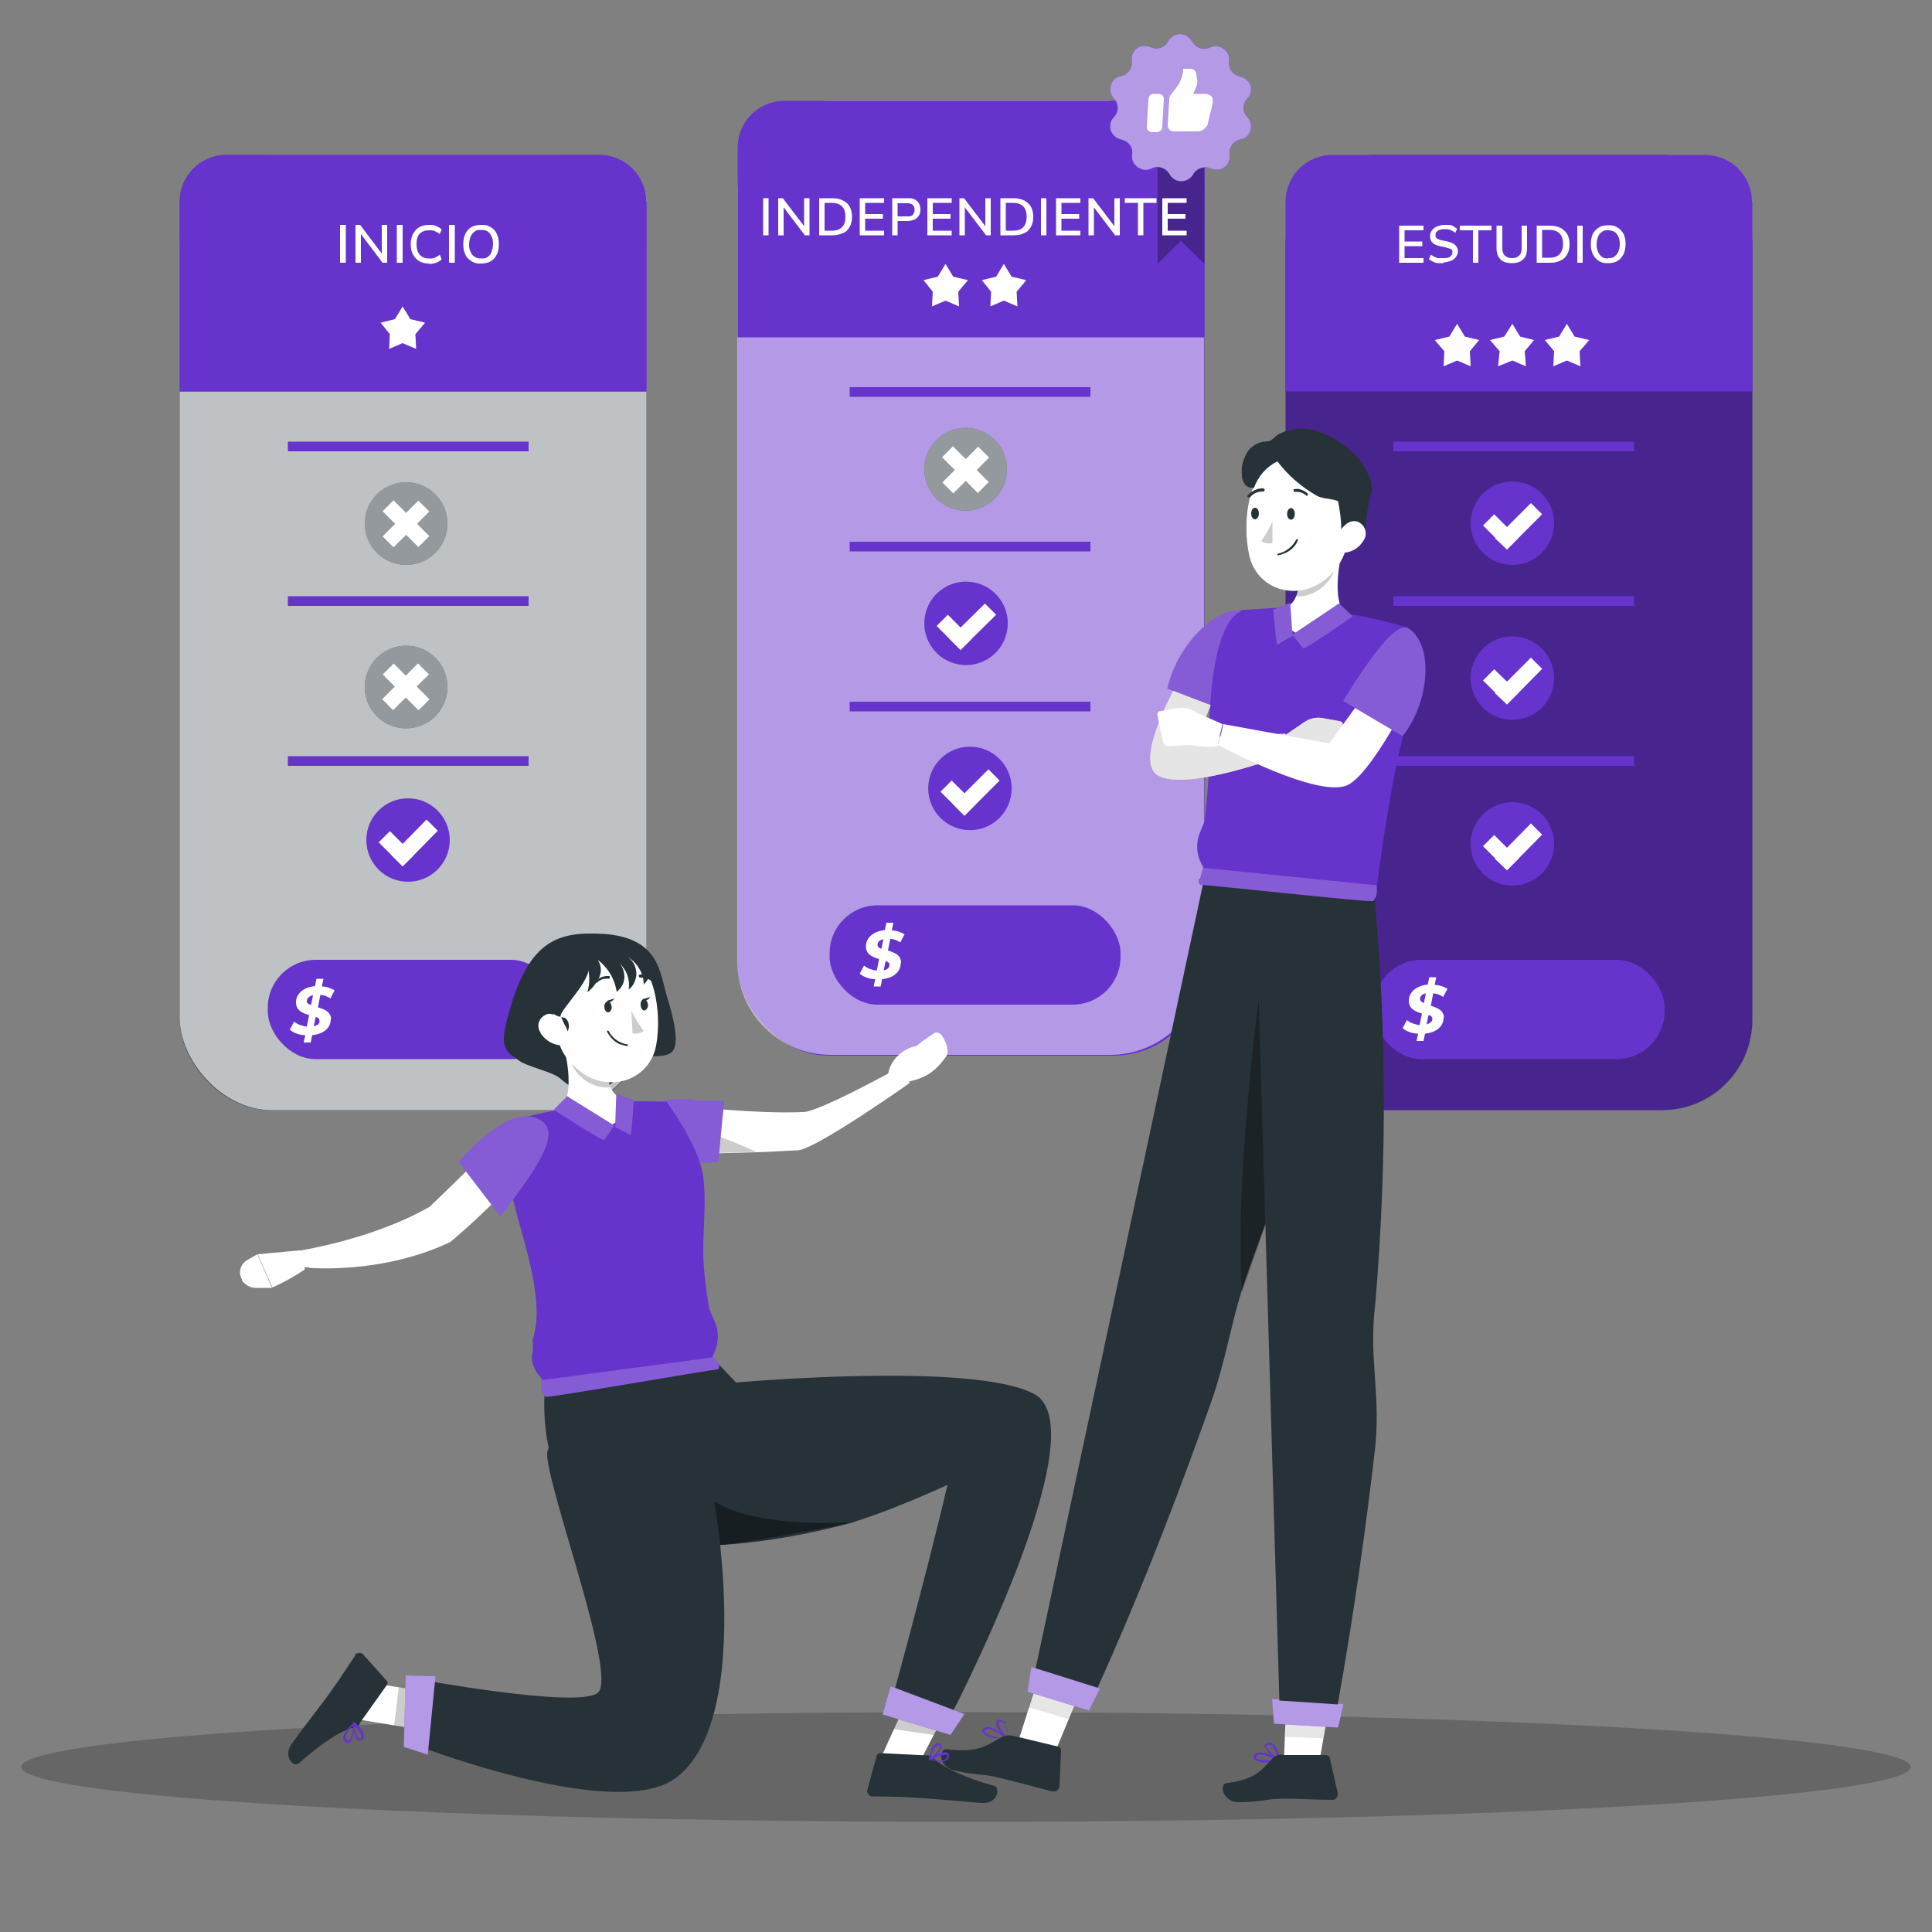 <?xml version="1.0" encoding="UTF-8"?>
<svg id="Contadores" xmlns="http://www.w3.org/2000/svg" version="1.1" viewBox="0 0 500 500">
  <rect x="0" y="0" width="500" height="500" fill="#808080" stroke="none"/>
  <defs>
    <style>
      .cls-1 {
        fill: #63c;
      }

      .cls-1, .cls-2, .cls-3, .cls-4, .cls-5, .cls-6, .cls-7, .cls-8, .cls-9, .cls-10, .cls-11, .cls-12, .cls-13 {
        stroke-width: 0px;
      }

      .cls-2 {
        fill: #263238;
      }

      .cls-3, .cls-4, .cls-5, .cls-6, .cls-9, .cls-10, .cls-14, .cls-13 {
        isolation: isolate;
      }

      .cls-3, .cls-4, .cls-6, .cls-11 {
        fill: #fff;
      }

      .cls-3, .cls-14, .cls-13 {
        opacity: .2;
      }

      .cls-4, .cls-15 {
        opacity: .5;
      }

      .cls-5 {
        opacity: .1;
      }

      .cls-5, .cls-7, .cls-9, .cls-10, .cls-13 {
        fill: #000;
      }

      .cls-6 {
        opacity: .7;
      }

      .cls-8 {
        fill: #ffc2bc;
      }

      .cls-9, .cls-16 {
        opacity: .3;
      }

      .cls-10 {
        opacity: .4;
      }

      .cls-12 {
        fill: #e5e5e5;
      }
    </style>
  </defs>
  <g id="freepik--Shadow--inject-159" class="cls-14">
    <ellipse id="freepik--path--inject-159" class="cls-7" cx="250" cy="457.3" rx="244.5" ry="14.2"/>
  </g>
  <g id="freepik--premium-option--inject-159">
    <rect class="cls-1" x="332.7" y="40.1" width="120.8" height="247.2" rx="23.5" ry="23.5"/>
    <rect class="cls-9" x="332.7" y="40.1" width="120.8" height="247.2" rx="23.2" ry="23.2"/>
    <path class="cls-1" d="M453.5,52.2v49.1h-120.8v-49.1c0-6.7,5.4-12.1,12.1-12.1h96.5c6.7,0,12.1,5.4,12.1,12.1h.1,0Z"/>
    <rect class="cls-1" x="355.5" y="248.4" width="75.3" height="25.7" rx="12.4" ry="12.4"/>
    <path class="cls-11" d="M373.6,263.3c0,2.4-1.9,3.9-4.8,4.2l-.4,1.9h-1.8l.4-1.9c-1.4,0-2.9-.5-4-1.4l1.1-2.1c1,.8,2.1,1.1,3.3,1.3l.6-3c-1.6-.5-3.4-1.1-3.4-3.3s1.9-3.9,4.9-4.2l.4-1.9h1.8l-.4,2c1.1,0,2.3.4,3.3,1l-1.1,2.1c-.8-.5-1.6-.9-2.6-.9l-.6,3.2c1.6.5,3.4,1.1,3.4,3.2h0v-.2ZM368.5,259.6l.5-2.5c-1,.1-1.5.8-1.5,1.4s.5.9,1.1,1.1h-.1ZM370.7,263.7c0-.5-.4-.9-1-1l-.5,2.4c1-.3,1.5-.8,1.5-1.4h0Z"/>
    <rect class="cls-1" x="360.6" y="195.7" width="62.3" height="2.5"/>
    <rect class="cls-1" x="360.6" y="154.3" width="62.3" height="2.5"/>
    <rect class="cls-1" x="360.6" y="114.3" width="62.3" height="2.5"/>
    <circle class="cls-1" cx="391.4" cy="135.4" r="10.8"/>
    <polygon class="cls-11" points="399.1 133.1 392.9 139.3 390 142.2 386.9 139.3 390 136.4 396.2 130.2 399.1 133.1"/>
    <polygon class="cls-11" points="392.9 139.3 390 142.2 383.8 136 386.7 133.1 390 136.4 392.9 139.3"/>
    <circle class="cls-1" cx="391.4" cy="175.5" r="10.8"/>
    <polygon class="cls-11" points="399.1 173.1 392.9 179.4 390 182.3 386.9 179.4 390 176.4 396.2 170.2 399.1 173.1"/>
    <polygon class="cls-11" points="392.9 179.4 390 182.3 383.8 176.1 386.7 173.2 390 176.4 392.9 179.4"/>
    <circle class="cls-1" cx="391.4" cy="218.4" r="10.8"/>
    <polygon class="cls-11" points="399.1 216 392.9 222.3 390 225.2 386.9 222.3 390 219.4 396.2 213.1 399.1 216"/>
    <polygon class="cls-11" points="392.9 222.3 390 225.2 383.8 219 386.7 216.1 390 219.4 392.9 222.3"/>
    <polygon class="cls-11" points="377.1 83.8 379.1 87.1 382.8 88 380.4 90.9 380.6 94.8 377.1 93.3 373.6 94.8 373.8 90.9 371.3 88 375.1 87.1 377.1 83.8"/>
    <polygon class="cls-11" points="391.4 83.8 393.4 87.1 397 88 394.6 90.9 394.9 94.8 391.4 93.3 387.7 94.8 388.1 90.9 385.6 88 389.3 87.1 391.4 83.8"/>
    <polygon class="cls-11" points="405.5 83.8 407.5 87.1 411.3 88 408.8 90.9 409 94.8 405.5 93.3 402 94.8 402.2 90.9 399.8 88 403.5 87.1 405.5 83.8"/>
  </g>
  <g id="freepik--standard-option--inject-159">
    <rect class="cls-1" x="190.9" y="26" width="120.8" height="247.2" rx="23.5" ry="23.5"/>
    <path class="cls-4" d="M287.3,26h-72.3c-13.4,0-24.2,10.8-24.2,24.2v198.6c0,13.4,10.8,24.2,24.2,24.2h72.3c13.4,0,24.3-10.8,24.3-24.2h0V50.3c0-13.4-10.8-24.2-24.2-24.2h-.1,0Z"/>
    <path class="cls-1" d="M311.7,38.2v49.1h-120.8v-49.1c0-6.7,5.4-12.1,12.1-12.1h96.5c6.7,0,12.1,5.4,12.1,12.1,0,0,.1,0,.1,0Z"/>
    <rect class="cls-1" x="214.7" y="234.3" width="75.3" height="25.7" rx="12.4" ry="12.4"/>
    <rect class="cls-1" x="219.9" y="181.6" width="62.3" height="2.5"/>
    <rect class="cls-1" x="219.9" y="140.2" width="62.3" height="2.5"/>
    <rect class="cls-1" x="219.9" y="100.2" width="62.3" height="2.5"/>
    <circle class="cls-1" cx="250.1" cy="161.4" r="10.8" transform="translate(50.7 382.4) rotate(-80.8)"/>
    <polygon class="cls-11" points="257.8 159.1 251.5 165.3 248.6 168.2 245.7 165.3 248.6 162.4 254.9 156.2 257.8 159.1"/>
    <polygon class="cls-11" points="251.5 165.3 248.6 168.2 242.4 162 245.3 159.1 248.6 162.4 251.5 165.3"/>
    <circle class="cls-1" cx="251.2" cy="204.1" r="10.8" transform="translate(25.4 436.1) rotate(-84.9)"/>
    <polygon class="cls-11" points="258.7 202 252.5 208.2 249.6 211.1 246.7 208.2 249.6 205.3 255.8 199.1 258.7 202"/>
    <polygon class="cls-11" points="252.5 208.2 249.6 211.1 243.4 204.9 246.3 202 249.6 205.3 252.5 208.2"/>
    <circle class="cls-2" cx="250" cy="121.5" r="10.7" transform="translate(90 348.8) rotate(-80.8)"/>
    <circle class="cls-4" cx="250" cy="121.5" r="10.7" transform="translate(90 348.8) rotate(-80.8)"/>
    <rect class="cls-11" x="243.4" y="119.6" width="13.1" height="4" transform="translate(-12.8 212.4) rotate(-45)"/>
    <rect class="cls-11" x="247.9" y="115" width="4" height="13.1" transform="translate(-12.8 212.3) rotate(-45)"/>
    <polygon class="cls-1" points="299.6 39.6 299.6 68.3 305.6 62.3 305.6 39.6 299.6 39.6"/>
    <polygon class="cls-1" points="311.7 39.6 311.7 68.3 305.6 62.3 305.6 39.6 311.7 39.6"/>
    <g class="cls-16">
      <polygon class="cls-7" points="311.7 39.6 311.7 68.3 305.6 62.3 299.6 68.3 299.6 39.6 311.7 39.6"/>
    </g>
    <path class="cls-1" d="M308.6,10.8h0c.9,1.6,2.9,2.3,4.5,1.5h0c1.8-.9,3.8,0,4.7,1.6.3.6.4,1.3.3,2h0c-.3,1.9,1,3.5,2.8,3.9h0c1.9.4,3.2,2.1,2.8,3.9,0,.6-.4,1.3-.9,1.8h0c-1.3,1.4-1.3,3.4,0,4.8h0c1.3,1.4,1.3,3.5,0,4.9-.5.5-1.1.8-1.8.9h0c-1.8.4-3,2-2.8,3.9h0c.3,1.9-1,3.7-2.9,3.9-.6,0-1.4,0-2-.3h0c-1.6-.8-3.7,0-4.5,1.5h0c-.9,1.6-3,2.3-4.7,1.4-.6-.4-1.1-.8-1.4-1.4h0c-.9-1.6-2.9-2.4-4.7-1.5h0c-1.8.9-3.8,0-4.7-1.6-.3-.6-.4-1.3-.3-2h0c.3-1.9-1-3.5-2.8-3.9h0c-1.9-.4-3.2-2.1-2.8-4,0-.6.4-1.3.9-1.8h0c1.3-1.4,1.3-3.4,0-4.8h0c-1.3-1.4-1.3-3.5,0-4.9.5-.5,1.1-.8,1.8-.9h0c1.8-.4,3-2,2.8-3.9h0c-.3-1.9,1-3.7,2.9-3.9.6,0,1.4,0,2,.3h0c1.6.8,3.7.1,4.5-1.5h0c.9-1.6,2.9-2.4,4.7-1.5.6.4,1.1.9,1.5,1.5h.1Z"/>
    <path class="cls-1" d="M308.6,10.8h0c.9,1.6,2.9,2.3,4.5,1.5h0c1.8-.9,3.8,0,4.7,1.6.3.6.4,1.3.3,2h0c-.3,1.9,1,3.5,2.8,3.9h0c1.9.4,3.2,2.1,2.8,3.9,0,.6-.4,1.3-.9,1.8h0c-1.3,1.4-1.3,3.4,0,4.8h0c1.3,1.4,1.3,3.5,0,4.9-.5.5-1.1.8-1.8.9h0c-1.8.4-3,2-2.8,3.9h0c.3,1.9-1,3.7-2.9,3.9-.6,0-1.4,0-2-.3h0c-1.6-.8-3.7,0-4.5,1.5h0c-.9,1.6-3,2.3-4.7,1.4-.6-.4-1.1-.8-1.4-1.4h0c-.9-1.6-2.9-2.4-4.7-1.5h0c-1.8.9-3.8,0-4.7-1.6-.3-.6-.4-1.3-.3-2h0c.3-1.9-1-3.5-2.8-3.9h0c-1.9-.4-3.2-2.1-2.8-4,0-.6.4-1.3.9-1.8h0c1.3-1.4,1.3-3.4,0-4.8h0c-1.3-1.4-1.3-3.5,0-4.9.5-.5,1.1-.8,1.8-.9h0c1.8-.4,3-2,2.8-3.9h0c-.3-1.9,1-3.7,2.9-3.9.6,0,1.4,0,2,.3h0c1.6.8,3.7.1,4.5-1.5h0c.9-1.6,2.9-2.4,4.7-1.5.6.4,1.1.9,1.5,1.5h.1Z"/>
    <g class="cls-15">
      <path class="cls-11" d="M308.6,10.8h0c.9,1.6,2.9,2.3,4.5,1.5h0c1.8-.9,3.8,0,4.7,1.6.3.6.4,1.3.3,2h0c-.3,1.9,1,3.5,2.8,3.9h0c1.9.4,3.2,2.1,2.8,3.9,0,.6-.4,1.3-.9,1.8h0c-1.3,1.4-1.3,3.4,0,4.8h0c1.3,1.4,1.3,3.5,0,4.9-.5.5-1.1.8-1.8.9h0c-1.8.4-3,2-2.8,3.9h0c.3,1.9-1,3.7-2.9,3.9-.6,0-1.4,0-2-.3h0c-1.6-.8-3.7,0-4.5,1.5h0c-.9,1.6-3,2.3-4.7,1.4-.6-.4-1.1-.8-1.4-1.4h0c-.9-1.6-2.9-2.4-4.7-1.5h0c-1.8.9-3.8,0-4.7-1.6-.3-.6-.4-1.3-.3-2h0c.3-1.9-1-3.5-2.8-3.9h0c-1.9-.4-3.2-2.1-2.8-4,0-.6.4-1.3.9-1.8h0c1.3-1.4,1.3-3.4,0-4.8h0c-1.3-1.4-1.3-3.5,0-4.9.5-.5,1.1-.8,1.8-.9h0c1.8-.4,3-2,2.8-3.9h0c-.3-1.9,1-3.7,2.9-3.9.6,0,1.4,0,2,.3h0c1.6.8,3.7.1,4.5-1.5h0c.9-1.6,2.9-2.4,4.7-1.5.6.4,1.1.9,1.5,1.5h.1Z"/>
    </g>
    <path class="cls-11" d="M300.1,24.3h-1.5c-.8,0-1.3.5-1.4,1.3l-.4,7.2c0,.8.5,1.3,1.1,1.4h1.5c.8,0,1.4-.6,1.4-1.4l.4-7.2c0-.8-.5-1.3-1.3-1.3h.2Z"/>
    <path class="cls-11" d="M312.5,24.3h-3.7l1-2.4c0-.3.1-.5.1-.8l-.3-1.9c0-.8-.8-1.4-1.5-1.4h-1.9c0,1.9-.8,3.7-2,5.2l-1.1,1.4c-.3.4-.5.8-.5,1.3l-.4,6.7c0,.9.6,1.6,1.5,1.6h6.4c.6,0,1.1-.3,1.5-.6l.6-.6c.3-.3.4-.6.4-.9l1.3-5.4c0-.5,0-1-.3-1.5h0c-.4-.4-.9-.6-1.4-.6h.3Z"/>
    <g>
      <polygon class="cls-11" points="244.7 68.3 246.7 71.6 250.5 72.5 248 75.5 248.2 79.3 244.7 77.8 241.2 79.3 241.4 75.5 239 72.5 242.7 71.6 244.7 68.3"/>
      <polygon class="cls-11" points="259.8 68.3 261.8 71.6 265.6 72.5 263.1 75.5 263.3 79.3 259.8 77.8 256.3 79.3 256.5 75.5 254.1 72.5 257.8 71.6 259.8 68.3"/>
    </g>
    <path class="cls-11" d="M233.1,249.2c0,2.4-1.9,3.9-4.8,4.2l-.4,1.9h-1.8l.4-1.9c-1.4,0-2.9-.5-4-1.4l1.1-2.1c1,.8,2.1,1.1,3.3,1.3l.6-3c-1.6-.5-3.4-1.1-3.4-3.3s1.9-3.9,4.9-4.2l.4-1.9h1.8l-.4,2c1.1,0,2.3.4,3.3,1l-1.1,2.1c-.8-.5-1.6-.9-2.6-.9l-.6,3c1.6.5,3.4,1.1,3.4,3.2h0ZM228.1,245.6l.5-2.5c-1,.1-1.5.8-1.5,1.4s.5.9,1.1,1.1h-.1ZM230.2,249.7c0-.5-.4-.8-1-1l-.5,2.4c1-.1,1.5-.8,1.5-1.4h0Z"/>
  </g>
  <g id="freepik--basic-option--inject-159">
    <rect class="cls-2" x="46.5" y="40.1" width="120.8" height="247.2" rx="23.5" ry="23.5"/>
    <rect class="cls-6" x="46.5" y="40.1" width="120.8" height="247.2" rx="23.8" ry="23.8"/>
    <path class="cls-1" d="M167.3,52.2v49.1H46.5v-49.1c0-6.7,5.4-12.1,12.1-12.1h96.5c6.7,0,12.1,5.4,12.1,12.1h.1,0Z"/>
    <path class="cls-1" d="M167.3,52.2v49.1H46.5v-49.1c0-6.7,5.4-12.1,12.1-12.1h96.5c6.7,0,12.1,5.4,12.1,12.1h.1,0Z"/>
    <polygon class="cls-11" points="104.2 79.3 106.2 82.6 110 83.5 107.5 86.5 107.7 90.3 104.2 88.8 100.7 90.3 100.9 86.5 98.5 83.5 102.2 82.6 104.2 79.3"/>
    <circle class="cls-2" cx="105.1" cy="177.8" r="10.7"/>
    <circle class="cls-4" cx="105.1" cy="177.8" r="10.7"/>
    <rect class="cls-11" x="98.4" y="175.7" width="13.1" height="4" transform="translate(-94.9 126.3) rotate(-45)"/>
    <rect class="cls-11" x="103.1" y="171.2" width="4" height="13.1" transform="translate(-94.9 126.4) rotate(-45)"/>
    <circle class="cls-1" cx="105.6" cy="217.4" r="10.8"/>
    <polygon class="cls-11" points="113.3 215 107.1 221.3 104.2 224.2 101.3 221.3 104.2 218.4 110.4 212.1 113.3 215"/>
    <polygon class="cls-11" points="107.1 221.3 104.2 224.2 98 218 100.9 215.1 104.2 218.4 107.1 221.3"/>
    <rect class="cls-1" x="69.3" y="248.4" width="75.3" height="25.7" rx="12.4" ry="12.4"/>
    <path class="cls-11" d="M85.6,263.7c0,2.4-1.9,3.9-4.8,4.2l-.4,1.9h-1.8l.4-1.9c-1.4,0-2.9-.5-4-1.4l1.1-2.1c1,.8,2.1,1.1,3.3,1.3l.6-3c-1.6-.5-3.4-1.1-3.4-3.3s1.9-3.9,4.9-4.2l.4-1.9h1.8l-.4,2c1.1,0,2.3.4,3.3,1l-1.1,2.1c-.8-.5-1.6-.9-2.6-.9l-.6,3.2c1.6.5,3.4,1.1,3.4,3.2h0v-.2ZM80.5,260.1l.5-2.5c-1,.1-1.5.8-1.6,1.4s.5.9,1.1,1.1h0ZM82.7,264.2c0-.5-.4-.9-1-1l-.5,2.4c1-.3,1.5-.6,1.5-1.4h0Z"/>
    <rect class="cls-1" x="74.5" y="195.7" width="62.3" height="2.5"/>
    <rect class="cls-1" x="74.5" y="154.3" width="62.3" height="2.5"/>
    <rect class="cls-1" x="74.5" y="114.3" width="62.3" height="2.5"/>
    <circle class="cls-2" cx="105.1" cy="135.5" r="10.7"/>
    <circle class="cls-4" cx="105.1" cy="135.5" r="10.7"/>
    <rect class="cls-11" x="98.5" y="133.6" width="13.1" height="4" transform="translate(-65.1 114) rotate(-45)"/>
    <rect class="cls-11" x="103.1" y="129" width="4" height="13.1" transform="translate(-65.1 114) rotate(-45)"/>
  </g>
  <g id="freepik--character-2--inject-159">
    <polygon class="cls-11" points="262.7 453.2 272.4 455 279.8 437.2 269.2 432.9 262.7 453.2"/>
    <polygon class="cls-5" points="266.1 441.8 268.9 433.6 273.8 434.8 279.8 437.2 276.6 444.9 266.1 441.8"/>
    <path class="cls-1" d="M260.8,449.9s-.4-.4-.9-.8-.8-.6-1.3-.9c-.9-.6-2-1.1-3-1.3-.4,0-.6.1-1,.4s-.5.6-.3,1c.8.9,1.8,1.4,2.9,1.5h.9c.9.4,1.6.5,2.5.5h0s.3,0,.3-.1v-.4h-.1ZM258.8,449.7c-1.8-.3-3.8-.9-4-1.5,0,0,0-.3.3-.5.1-.1.4-.3.6-.3h.5c1.1.5,2.3,1.1,3.3,1.9.1.1.4.3.5.5-.4,0-.8,0-1-.1h-.2Z"/>
    <path class="cls-1" d="M260.3,445.9c-.3-.4-.8-.6-1.3-.8-.8,0-1,.1-1.1.4-.3.6.1,1.6.8,2.6.3.4.5.8.8,1.1s.6.6,1,1h.1s.1,0,.1-.1v-1.1c0-1-.1-2.1-.6-3h.3,0ZM260.5,449.5l-.4-.4c-1-1.1-1.9-2.8-1.6-3.4,0,0,0-.3.6-.1h.1c.3,0,.6.3.8.5.5.9.6,1.9.6,2.9v.5h-.1Z"/>
    <path class="cls-2" d="M262.1,449.2l11.7,2.8c.4,0,.8.5.8.9l-.4,9.3c0,.9-.8,1.5-1.6,1.4h-.4c-4.2-1.1-7.8-2.1-13.1-3.4-6.2-1.5-4.8-.4-12.1-2-4.4-1-3.9-5.8-2-5.5,8.8,1,10.3-1.1,14.4-3.2.9-.4,1.9-.5,2.8-.3h0Z"/>
    <polygon class="cls-11" points="332.3 455 341.6 455 344.3 439.7 333 437.5 332.3 455"/>
    <polygon class="cls-5" points="333 437.5 344.3 439.7 342.4 449.9 332.6 449.5 333 437.5"/>
    <polygon class="cls-1" points="346.3 447.1 329.7 446.1 329.2 439.7 347.7 441 346.3 447.1"/>
    <polygon class="cls-4" points="346.3 447.1 329.7 446.1 329.2 439.7 347.7 441 346.3 447.1"/>
    <path class="cls-1" d="M331,455.2s-.4-.3-1-.5-.9-.4-1.4-.6c-1-.5-2.1-.6-3.2-.5-.4,0-.6.3-.8.6-.3.4-.3.8,0,1.1.9.6,2,.9,3,.8h.9c.8,0,1.5-.1,2.3-.3h0s.1,0,.1-.3v-.3h.1ZM329.1,455.5c-1.8.1-3.5,0-3.9-.5,0,0-.1-.3,0-.5,0-.1.3-.3.5-.4h.5c1.1.1,2.4.5,3.4,1.1.3,0,.4.1.6.3h-1.1Z"/>
    <path class="cls-1" d="M331.1,455.5c0-.4,0-.8-.1-1.1-.1-1.1-.6-2.1-1.4-2.9s-.9-.5-1.4-.4c-.6,0-.9.4-.9.6,0,.6.6,1.5,1.4,2.4.3.3.6.6,1,.9s.8.5,1.1.8h.1s.1,0,.1-.3h0ZM327.7,451.8s0-.3.5-.3h.1c.3,0,.6,0,.9.3.6.8,1.1,1.6,1.3,2.6v.5l-.5-.3c-1.1-.9-2.4-2.3-2.4-2.9h.1Z"/>
    <path class="cls-2" d="M332,454.2h11.2c.4,0,.8.3.9.6l2.1,9.2c.1.8-.3,1.6-1.1,1.8h-.3c-4,0-7.7-.3-12.7-.3s-4.4.8-11.5.9c-4.3,0-5-4.7-3.3-4.9,8.2-1.1,9.1-3.5,12.2-6.6.6-.5,1.5-.9,2.4-.8h0Z"/>
    <path class="cls-2" d="M311.4,228.5l-43.6,204.3,16.1,4.3c12-26.4,22.1-53.2,29.6-74.4,3.5-10,5-19.4,7.7-28.2,3.3-10.5,7.6-20.2,9.8-28.9,11.6-46,10.7-69.1,10.7-69.1l2.5-6.1-32.9-1.8h0Z"/>
    <path class="cls-9" d="M338.3,272.2c-1.5,9.3-3.9,20.4-7.1,33.3-1,4.2-8.2,24.3-9.8,28.9-2-29.5,4.8-79.4,4.8-79.4l12.2,17.3h-.1Z"/>
    <path class="cls-2" d="M324.9,229.5l3.3,112.2,2.9,98.4,15.1,1c4.3-24.1,7.3-45.9,9.6-65.6,1.5-12.9-1-22.2-.3-33.3.1-1.9.3-3.7.5-5.7,2.6-31.5,2.9-63.2.5-94.7-.5-6.1-.8-10.1-.8-10.1l-30.9-3.9v1.6h0Z"/>
    <polygon class="cls-1" points="281.8 442.7 265.9 437.8 266.9 431.4 284.7 437 281.8 442.7"/>
    <polygon class="cls-4" points="281.8 442.7 265.9 437.8 266.9 431.4 284.7 437 281.8 442.7"/>
    <path class="cls-1" d="M322.6,158.2c-3,4.4-5.2,9.2-6.6,14.4-.6,2.3-1.3,4.7-1.6,7.1l-1.1,3-9.7-3.9-1.5-.6c2.4-10.7,11.6-20.3,18.4-20.2.8,0,1.4,0,2.1.3h0Z"/>
    <path class="cls-3" d="M322.6,158.2c-3,4.4-5.2,9.2-6.6,14.4-.6,2.3-1.3,4.7-1.6,7.1l-1.1,3-9.7-3.9-1.5-.6c2.4-10.7,11.6-20.3,18.4-20.2.8,0,1.4,0,2.1.3h0Z"/>
    <path class="cls-1" d="M310.5,227.5c1.1-2.6,1-7.7,4.9-8.7,5.2-1.3,9.3-1.6,29.6,0,9.6.8,11.7,8.4,11.3,12.4,0,.5-.3,1-.5,1.4l-.4.6c-1,.4-44.3-4.4-44.8-4.2-.4-.5-.5-1-.3-1.6h.2Z"/>
    <path class="cls-3" d="M310.5,227.5c1.1-2.6,1-7.7,4.9-8.7,5.2-1.3,9.3-1.6,29.6,0,9.6.8,11.7,8.4,11.3,12.4,0,.5-.3,1-.5,1.4l-.4.6c-1,.4-44.3-4.4-44.8-4.2-.4-.5-.5-1-.3-1.6h.2Z"/>
    <g id="freepik--group--inject-159">
      <path class="cls-1" d="M321.1,158.2c-.3.5-8.8,1.4-8.2,39.1,0,4.9-1.1,15.1-1.1,15.1h0l-1.3,3.2c-1,2.5-.9,5.4.4,7.9l.6,1.1h0l43.6,4.4h1.3s2.8-22.8,6.6-38.1c1.3-4.9,2.5-11.1,2.5-11.1-.9-5.8-1.3-11.6-1.3-17.4h0c-5.3-1.6-10.7-2.8-16.1-3.7-5.8-.9-11.6-1.4-17.5-1.4-5.4.3-9.5.6-9.5.6h0v.3Z"/>
      <path class="cls-11" d="M348.1,139.3c-1.5,5.5-3.5,15.8.1,19.9l-2.8,2.9c-3.4,3.4-8.8,3.5-12.2.1-1.3-1.3-2.1-2.8-2.4-4.4h0c6.4-1,5-7.4,6.2-13.6l11.1-4.9h0Z"/>
      <path class="cls-13" d="M333.5,137.8c1.3,4.4,3.2,11.6,1.8,16.5,5.7.5,9.6-4.7,9.8-6.4-.8-2-1.3-3.9-1.6-6.1l-10-4.2h0v.2Z"/>
      <path class="cls-11" d="M349.7,130.6c-.6,9.5-.8,13.5-5.5,18.3-7.3,7.2-18.8,4.3-20.9-5.2-1.9-8.6-.5-22.6,8.8-26.2,6.7-2.6,14.1.6,16.8,7.3.8,1.9,1,3.8.9,5.8h0Z"/>
      <path class="cls-2" d="M355.2,126.2c-1,3.5-1.6,7.2-1.9,11h-3.7c-.6.6-.9,1.6-.6,2.5-.6-.3-1.1-.8-1.5-1.3-.3-.5-.4-1.1-.4-1.8,0-2.3-.4-4.7-.8-6.9-1.9-.8-4-.5-5.7-1.5-3.9-2.3-7.3-5.2-10-8.8-2.9,1.4-5,3.9-6.1,6.9-.9,0-1.8-.3-2.3-.9-.5-.8-.8-1.5-.8-2.4-.3-2.3.4-4.4,1.6-6.3,1-1.3,2.4-2.1,3.9-2.4.6,0,1.3,0,1.9-.3s1.3-1.1,1.9-1.5c2.9-1.6,6.4-2,9.7-1.1,4,1.3,7.6,3.5,10.6,6.6,1.6,1.6,4.3,6.1,3.8,8.2h.4Z"/>
      <path class="cls-11" d="M353,139.7c-.9,1.6-2.4,2.8-4.2,3.2-2.4.6-3.5-1.5-2.8-3.7.6-2,2.6-4.7,4.9-4.3,1.6.3,2.8,1.9,2.5,3.7,0,.4-.3.9-.5,1.3h0v-.2Z"/>
      <path class="cls-2" d="M335.1,133c0,.9-.5,1.5-1,1.5s-1-.6-1-1.5.5-1.5,1-1.5,1,.6,1,1.5Z"/>
      <path class="cls-2" d="M325.8,132.9c0,.9-.5,1.5-1,1.5s-1-.6-1-1.5.5-1.5,1-1.5,1,.6,1,1.5Z"/>
      <path class="cls-13" d="M329.4,134.7c-.8,1.9-1.8,3.7-3,5.3.9.6,1.9.8,2.9.5v-5.8h.1Z"/>
      <path class="cls-2" d="M332.3,143.2c-.5.3-1,.4-1.4.5,0,0-.3,0-.3-.1h0s0-.3.1-.3c2-.4,3.8-1.8,4.8-3.7,0,0,.1-.1.3-.1,0,0,.1,0,.1.3h0c-.6,1.6-2,2.9-3.7,3.5h.1Z"/>
      <path class="cls-2" d="M338.4,128.3h-.3c-.8-.8-1.9-1.1-2.9-1-.3,0-.4,0-.4-.3s0-.4.1-.4h0c1.3-.3,2.6.3,3.5,1.1.1,0,.1.4,0,.5h-.1,0Z"/>
      <path class="cls-2" d="M323.3,128.7h-.4c-.1-.1-.1-.4,0-.5h0c1-1.1,2.5-1.9,4-1.8.3,0,.4.3.4.4h0c0,.3-.3.4-.5.4h0c-1.3,0-2.5.5-3.3,1.5h-.3,0Z"/>
    </g>
    <path class="cls-1" d="M346.6,156.2l3.5,3.3s-12.6,8.8-12.9,8.3c-.9-1.3-1.8-2.4-2.8-3.5l12.1-8.1h0Z"/>
    <path class="cls-1" d="M333.9,156l-4.4,1.8s.8,9.6,1.1,9.1c1.3-.9,2.5-1.6,3.9-2.3l-.6-8.6h0Z"/>
    <path class="cls-3" d="M346.6,156.2l3.5,3.3s-12.6,8.8-12.9,8.3c-.9-1.3-1.8-2.4-2.8-3.5l12.1-8.1h0Z"/>
    <path class="cls-3" d="M333.9,156l-4.4,1.8s.8,9.6,1.1,9.1c1.3-.9,2.5-1.6,3.9-2.3l-.6-8.6h0Z"/>
    <path class="cls-8" d="M331.6,195.3c.8,1.1,7.4,0,7.4,0l5.7.4c.6,0,1.1-.5,1.3-1.1l1.5-7.1c0-.4-.1-.6-.5-.8l-4.4-.8c-1.8-.4-3.7,0-5.2,1.1l-4.7,3.2-1,5h-.1,0Z"/>
    <path class="cls-8" d="M332.7,189.9l-.3,5.5s-25.3,9.6-32.7,5.3c-4.8-2.8,0-14.2,3.9-21.9l9.7,3.7-3.2,8.3,22.6-.9h-.1.1Z"/>
    <g>
      <path class="cls-12" d="M331.6,195.3c.8,1.1,7.4,0,7.4,0l5.7.4c.6,0,1.1-.5,1.3-1.1l1.5-7.1c0-.4-.1-.6-.5-.8l-4.4-.8c-1.8-.4-3.7,0-5.2,1.1l-4.7,3.2-1,5h-.1,0Z"/>
      <path class="cls-12" d="M332.7,189.9l-.3,5.5s-25.3,9.6-32.7,5.3c-4.8-2.8,0-14.2,3.9-21.9l9.7,3.7-3.2,8.3,22.6-.9h-.1.1Z"/>
    </g>
    <path class="cls-11" d="M362.7,166.7l-18.7,25.7-27.4-5-1.3,5.4s26.5,14.4,33.8,10.2,19.4-29.8,19.4-29.8l-5.8-6.4h-.1.1Z"/>
    <path class="cls-11" d="M315.4,192.8c-.8,1.1-7.4,0-7.4,0l-5.7.3c-.6,0-1.1-.5-1.3-1.1l-1.5-7.1c0-.4.1-.6.5-.8l4.4-.8c1.8-.3,3.7,0,5.2,1.1l6.8,3-1.3,5.2h.3v.2Z"/>
    <path class="cls-1" d="M366.3,164.3c4.4,5.2,3.2,18-3.3,26.2l-15.4-9.1s9.1-15.3,14-18.3c2.1-1.3,3-.8,4.7,1.1h0Z"/>
    <path class="cls-3" d="M366.3,164.3c4.4,5.2,3.2,18-3.3,26.2l-15.4-9.1s9.1-15.3,14-18.3c2.1-1.3,3-.8,4.7,1.1h0Z"/>
  </g>
  <g id="freepik--character-1--inject-159">
    <polygon class="cls-11" points="227.2 456.6 237 458 247.1 438.4 236.3 436.7 227.2 456.6"/>
    <polygon class="cls-13" points="236.3 436.7 247.1 438.4 241.6 449 231.3 447.5 236.3 436.7"/>
    <path class="cls-2" d="M239.9,454.3l-12.1-.6c-.4,0-.8.3-.9.6l-2.4,8.8c-.3.8.3,1.5,1,1.8h.4c3.9.1,6.8,0,11.7.4,3,.1,12.1,1,16.4,1.3,4.3.3,4.9-3.9,3.3-4.4-7.6-2.1-13.2-4.8-15.6-7.1-.4-.5-1-.8-1.6-.8h-.2Z"/>
    <path class="cls-1" d="M240.5,455.6s-.1,0-.1-.3v-.3c.4-.3,3.7-2,4.8-1.4.3.1.4.4.4.6,0,.5-.1,1-.5,1.3-.6.4-1.3.5-1.9.4-.9,0-1.8-.3-2.5-.5h-.1v.2ZM244.7,454.2c-1.3.1-2.4.5-3.5,1.1,1.1.5,2.4.5,3.5,0,.3-.3.4-.5.4-.9,0,0,0-.3-.1-.3h-.3,0Z"/>
    <path class="cls-1" d="M240.4,455.7v-.3c0-.1.4-3,1.5-3.9.3-.3.6-.4,1-.3.4,0,.6.3.8.6.1,1-2,3.2-3,3.7h-.3v.2ZM242.8,451.8c-.3,0-.4,0-.5.1-.8.9-1.3,1.9-1.4,3,1.1-.8,2.4-2.3,2.4-3,0,0,0-.3-.3-.3h-.3v.2Z"/>
    <path class="cls-2" d="M175,399.8l7.2.3c12-.5,23.8-2.3,35.4-5.3,10.3-2.5,27.6-10.5,27.6-10.5-5.5,23.7-15.5,59.8-15.5,59.8l15.4,1.8s40.1-76.4,22.4-85.2c-15.9-8.4-77-2.9-77-2.9l-6.3-6.6-42.7,3.5s-8.2,45.1,33.7,45.1h-.2Z"/>
    <polygon class="cls-1" points="246 449 228.4 443.7 230.5 436.4 249.6 443.6 246 449"/>
    <polygon class="cls-4" points="246 449 228.4 443.7 230.5 436.4 249.6 443.6 246 449"/>
    <path class="cls-10" d="M180.3,383.1c4.3,12.6,36.9,11.3,41.5,10.7-26.9,5.2-32,5.9-39.6,6.3l-7.2-.3c-2.3,0-4.5-.1-6.7-.5,3.3-21.7,6.8-31.4,12-16.3h0Z"/>
    <polygon class="cls-11" points="92.2 434.9 91 444.7 113.8 448.5 115.1 438.6 92.2 434.9"/>
    <path class="cls-2" d="M93,446.1l7.1-10c.3-.4.3-.8,0-1.1l-6.1-6.8c-.5-.6-1.5-.6-2.1,0,0,0,0,.1,0,.3-2.3,3.3-3.7,5.7-6.6,9.7-1.8,2.5-7.4,9.7-9.8,13.1s.6,6.3,1.9,5c5.9-5.3,11.1-8.6,14.4-9.3.6,0,1.1-.5,1.4-.9h-.1Z"/>
    <path class="cls-1" d="M91.5,445.9h.3s0,.1,0,.3c0,.4-.3,4.2-1.4,4.8-.3.1-.5.1-.8,0-.4-.3-.8-.6-.8-1.1s.3-1.4.8-1.9c.5-.8,1.1-1.4,1.9-2h0ZM91.4,446.6c-1,.8-1.8,1.8-1.9,3,0,.4.3.6.5.8h.3s0,0,.3-.3c.5-1.1.8-2.3.9-3.5h-.1Z"/>
    <path class="cls-1" d="M91.5,445.7h.3s2.3,2,2.4,3.5c0,.4,0,.8-.4,1-.3.3-.6.4-1,.3-1-.5-1.6-3.4-1.5-4.5h0v-.3h.3-.1ZM93.6,449.4c-.4-1.1-1-2-1.9-2.8,0,1.3.5,2.5,1.3,3.5h.4c0-.3,0-.5,0-.6h0Z"/>
    <polygon class="cls-13" points="115.1 438.6 113.8 448.5 102 446.6 103.2 436.7 115.1 438.6"/>
    <path class="cls-2" d="M181.1,373.7c3.5,5.5,15.5,72-6.9,86.9-16.5,10.8-68.6-9.7-68.6-9.7l1.6-16.5s42.4,7.9,47.5,3.7-12.2-50.4-13.1-61.3,39.5-3,39.5-3h0Z"/>
    <polygon class="cls-1" points="104.5 452.1 105 433.6 112.7 433.8 110.7 454.1 104.5 452.1"/>
    <polygon class="cls-4" points="104.5 452.1 105 433.6 112.7 433.8 110.7 454.1 104.5 452.1"/>
    <path class="cls-1" d="M185.9,352.9c-1.4-2.5-5.4-7.4-9.5-8.2-5.3-.9-6.4-1.1-26.6,2-9.6,1.5-10.2,9-9.7,12.9,0,.5.3,1,.6,1.4l.5.5c1,.3,44.1-7.3,44.6-7.1.4-.5.4-1.1.1-1.6h-.1.1Z"/>
    <path class="cls-3" d="M185.9,352.9c-1.4-2.5-5.4-7.4-9.5-8.2-5.3-.9-6.4-1.1-26.6,2-9.6,1.5-10.2,9-9.7,12.9,0,.5.3,1,.6,1.4l.5.5c1,.3,44.1-7.3,44.6-7.1.4-.5.4-1.1.1-1.6h-.1.1Z"/>
    <g id="freepik--group--inject-159-2">
      <path class="cls-11" d="M232.7,280.3c2.8-.3,5.5-1,7.9-2.5,1.6-1.1,3-2.6,4.2-4.3.4-.5.5-1.1.4-1.8-.1-1.4-.8-2.8-1.6-3.9-.5-.6-1.4-.8-2-.3-1.5,1-3.2,2.1-4.4,3.2-3.7.6-7.2,4-7.4,7.8,1,.5,2.1,1.3,3.2,1.8h-.3Z"/>
      <path class="cls-11" d="M234.4,275.4l1,4.9s-24.2,17.1-28.9,17.4c-3.2.1-6.8.4-10.7.5-4.4.1-9,.3-13.1.3-7.4,0-13.6-.5-14.9-1.9-3.8-4,.3-10.3,6.2-10.2,7.7,0,21.2,1.9,33.9,1.4,4.4-.1,26.4-12.4,26.4-12.4h.1Z"/>
      <path class="cls-13" d="M195.8,298.1c-4.4.1-9,.3-13.1.3l-4.5-6.6c6.1,1.5,12,3.7,17.7,6.4h0Z"/>
      <path class="cls-1" d="M180.6,284.8s-10.7-2-12.5,3.2,2.9,14.4,17.8,12.7l1.5-15.8h-6.8Z"/>
      <path class="cls-3" d="M180.6,284.8s-10.7-2-12.5,3.2,2.9,14.4,17.8,12.7l1.5-15.8h-6.8Z"/>
      <path class="cls-1" d="M172.4,285c.3.5,8.4,11.2,9.6,19.5.8,6.1,0,12.6,0,19.3s1.6,15.1,1.6,15.1h0l1.4,3.2c1.1,2.5,1,5.4-.1,7.9l-.6,1.3h0l-43.5,5.8h-.3c0-.1-3.9-3.4-2.6-7.4v-3.2c1.8-5.7,1.3-13-3-28.1-1.4-4.9-2.9-11-2.9-11,1.1-10.8-2.4-16.4-2.4-16.4h0c5.3-1.8,10.6-3,16-4,5.8-1.1,11.6-1.8,17.5-2,5.5,0,9.6.1,9.6.1h-.3Z"/>
      <path class="cls-2" d="M168.2,246.6c2.8,3.2,3.3,7.6,4.5,11.6,1,3.3,3,10,1.8,13.1-1.4,3.7-8.6.5-11,3.7-9.5,12.2-15.1,6.9-18.8,3.9-1.8-1.5-8.7-3-10.5-4.5s-4.8-2.3-3.5-8.2c5.3-23.7,14-25.1,25.6-24.5,4.4.3,9,1.5,11.9,4.9h0Z"/>
      <path class="cls-11" d="M144.8,266.9c1.8,5.5,4,15.6.5,19.9l2.9,2.8c3.4,3.4,9,3.3,12.2-.1,1.3-1.3,2-2.9,2.4-4.7h0c-6.4-.8-5.3-7.3-6.7-13.4l-11.3-4.5h0Z"/>
      <path class="cls-13" d="M159.3,264.9c-1.1,4.4-2.8,11.7-1.3,16.5-5.7.6-9.7-4.4-10-6.1.6-2,1.1-4,1.4-6.1l9.8-4.4h.1Z"/>
      <path class="cls-11" d="M142.9,258.4c1,9.5,1.1,13.5,6.2,18,7.4,6.9,18.9,3.7,20.7-5.8,1.6-8.6-.3-22.6-9.6-26-6.7-2.4-14.1,1-16.5,7.7-.6,1.9-.9,3.9-.6,5.9h-.1v.2Z"/>
      <path class="cls-2" d="M145.2,263.3c.8,1.3,1.1,2.6,1.1,4.2.9-.6,1.1-1.8.8-2.8s-.9-1.5-1.9-1.4h0Z"/>
      <path class="cls-11" d="M139.9,267.4c1,1.5,2.5,2.6,4.3,3,2.4.5,3.4-1.6,2.6-3.8-.6-1.9-2.8-4.5-5-4.2-1.6.4-2.8,2-2.4,3.7,0,.4.3.8.5,1.1h0v.2Z"/>
      <path class="cls-2" d="M156.4,260.5c0,.9.5,1.5,1,1.5s1-.8.9-1.5-.5-1.5-1-1.4-1,.8-.9,1.5h0Z"/>
      <path class="cls-2" d="M165.8,260.1c0,.8.5,1.5,1,1.4s1-.8.9-1.5-.5-1.5-1-1.5-1,.8-.9,1.5h0Z"/>
      <path class="cls-2" d="M166.4,258.6l1.9-.6s-.9,1.5-1.9.6Z"/>
      <path class="cls-13" d="M163.4,261.6c.9,1.9,1.9,3.5,3.2,5.2-.9.6-1.9.9-2.9.6l-.3-5.8h0Z"/>
      <path class="cls-2" d="M160.7,270.3c.5.1,1,.4,1.5.4,0,0,.3,0,.3-.1h0s0-.3-.1-.3c-2.1-.3-3.9-1.6-4.9-3.5,0,0-.1-.1-.3-.1,0,0-.1,0-.1.3h0c.8,1.5,2,2.8,3.7,3.4h0Z"/>
      <path class="cls-2" d="M154.2,254.3h.3c.8-.8,1.8-1.1,2.9-1,.3,0,.4,0,.4-.3s0-.4-.1-.4h0c-1.3-.1-2.6.3-3.5,1.3-.1.1-.1.4,0,.5h.1,0Z"/>
      <path class="cls-2" d="M169.3,254.3h.4c.1-.1.1-.4,0-.5h0c-1-1.1-2.5-1.8-4-1.6-.3,0-.4.3-.4.4h0c0,.3.3.4.5.4h0c1.3,0,2.5.4,3.3,1.4h.3c0,.1,0,0,0,0h-.1Z"/>
      <path class="cls-2" d="M157.1,259l1.9-.6s-.9,1.5-1.9.6Z"/>
      <path class="cls-2" d="M151.9,249c2.8,3.4-7.3,12.4-6.8,14.1-2.8.1-4.8-5.5-4.9-8.6-.1-3,.8-5.9,2.6-8.3,1.1-1.5,3.3-1.8,5.3-2,.5,0,1.1,0,1.6.1.6.4,1,1,1.1,1.8.1,1,.5,2,1,2.9h0Z"/>
      <path class="cls-2" d="M148.1,244.4c3.7,2.9,5.3,7.8,3.9,12.4,1.3-1,2.3-2.3,3-3.7.8-1.5.6-3.3-.3-4.7,2.6,2,4.4,4.9,4.9,8.3,1.1-.9,1.9-2.1,2-3.7,0-1.4-.4-2.8-1.4-3.8,2,1.8,2.9,4.3,2.5,6.9,1.3-1,2-2.6,2-4.3-.1-1.8-1-3.4-2.5-4.3,2.6,1.5,4.4,4.3,4.4,7.3,2.9-2.8,1.9-6.8-1.6-9-5.2-2.8-11.2-3.4-16.9-1.8h-.1v.4Z"/>
    </g>
    <path class="cls-1" d="M146.7,283.8l-3.4,3.4s12.9,8.4,13.1,7.8c.9-1.3,1.8-2.5,2.6-3.7l-12.4-7.7h0v.2Z"/>
    <path class="cls-1" d="M159.5,283.1l4.5,1.6s-.5,9.6-.9,9.1c-1.3-.8-2.6-1.5-3.9-2.1l.3-8.6h0Z"/>
    <path class="cls-3" d="M146.7,283.8l-3.4,3.4s12.9,8.4,13.1,7.8c.9-1.3,1.8-2.5,2.6-3.7l-12.4-7.7h0v.2Z"/>
    <path class="cls-3" d="M159.5,283.1l4.5,1.6s-.5,9.6-.9,9.1c-1.3-.8-2.6-1.5-3.9-2.1l.3-8.6h0Z"/>
    <path class="cls-11" d="M77.5,323.6l-10.8,1,3.8,8.6c2.9-1.3,5.8-2.9,8.4-4.7l-1.4-4.9h0Z"/>
    <path class="cls-11" d="M62.6,331.1v.3c.9,1.1,2.1,1.9,3.5,1.9h4.3c0-.1-3.8-8.7-3.8-8.7l-2.6,1.5c-1.8,1-2.4,3.3-1.4,5h0Z"/>
    <path class="cls-11" d="M79.9,328.1s18.9,1.8,36.7-6.7c0,0,12-10,18.4-18.3,9.6-12.5.6-16.1-6.4-8.2-5.3,5.9-17.4,17.4-17.4,17.4-15.3,8.8-35.1,11.6-35.1,11.6-3.8,5.5,3.8,4,3.8,4h0v.2Z"/>
    <path class="cls-1" d="M140.5,290.3c4.5,3.7-2.3,13.1-11,24.5l-10.8-14.1s13.9-16.8,21.9-10.3h-.1,0Z"/>
    <path class="cls-3" d="M140.5,290.3c4.5,3.7-2.3,13.1-11,24.5l-10.8-14.1s13.9-16.8,21.9-10.3h-.1,0Z"/>
  </g>
  <g>
    <path class="cls-11" d="M88,68v-9.8h1.5v9.8h-1.5Z"/>
    <path class="cls-11" d="M92,68v-9.8h1.2l5.8,7.7h-.2v-7.7h1.4v9.8h-1.2l-5.8-7.7h.2v7.7h-1.4Z"/>
    <path class="cls-11" d="M102.7,68v-9.8h1.5v9.8h-1.5Z"/>
    <path class="cls-11" d="M111,68.2c-1,0-1.8-.2-2.5-.6s-1.2-1-1.6-1.7-.6-1.6-.6-2.7.2-1.9.6-2.7c.4-.7.9-1.3,1.6-1.7s1.5-.6,2.5-.6,1.3,0,1.9.3,1.1.5,1.4.9l-.5,1.2c-.4-.4-.9-.6-1.3-.8s-.9-.2-1.5-.2c-1,0-1.8.3-2.4.9-.6.6-.8,1.5-.8,2.7s.3,2.1.8,2.7,1.3,1,2.4,1,1,0,1.5-.2c.4-.2.9-.4,1.3-.8l.5,1.2c-.4.4-.9.7-1.4.9-.6.2-1.2.3-1.9.3h0Z"/>
    <path class="cls-11" d="M116.2,68v-9.8h1.5v9.8h-1.5Z"/>
    <path class="cls-11" d="M124.5,68.2c-.7,0-1.3,0-1.9-.3-.6-.2-1-.6-1.5-1-.4-.4-.7-1-.9-1.6-.2-.6-.3-1.3-.3-2.1s.1-1.5.3-2.1c.2-.6.5-1.1.9-1.6.4-.4.9-.8,1.5-1s1.2-.3,1.9-.3,1.4,0,1.9.3c.6.2,1.1.6,1.5,1s.7,1,.9,1.6c.2.6.3,1.3.3,2.1s-.1,1.5-.3,2.1c-.2.6-.5,1.1-.9,1.6-.4.4-.9.8-1.5,1s-1.2.3-1.9.3ZM124.5,66.9c.7,0,1.2,0,1.7-.4s.8-.7,1-1.3c.2-.6.4-1.2.4-2s-.1-1.5-.4-2c-.2-.6-.6-1-1-1.3s-1-.4-1.7-.4-1.2,0-1.6.4c-.5.3-.8.7-1.1,1.3-.2.6-.4,1.2-.4,2s.1,1.5.4,2c.2.6.6,1,1.1,1.3s1,.4,1.6.4Z"/>
  </g>
  <g>
    <path class="cls-11" d="M197.5,60.9v-9.6h1.4v9.6h-1.4Z"/>
    <path class="cls-11" d="M201.4,60.9v-9.6h1.2l5.7,7.5h-.2v-7.5h1.4v9.6h-1.2l-5.7-7.5h.2v7.5h-1.4Z"/>
    <path class="cls-11" d="M212,60.9v-9.6h3.5c1,0,1.9.2,2.7.6s1.3.9,1.7,1.6c.4.7.6,1.6.6,2.6s-.2,1.9-.6,2.6c-.4.7-.9,1.3-1.7,1.6s-1.6.6-2.7.6c0,0-3.5,0-3.5,0ZM213.4,59.7h1.9c1.2,0,2-.3,2.6-.9.6-.6.9-1.5.9-2.7s-.3-2.1-.9-2.7c-.6-.6-1.5-.9-2.6-.9h-1.9v7.1h0Z"/>
    <path class="cls-11" d="M222.5,60.9v-9.6h6.3v1.2h-4.9v2.9h4.6v1.2h-4.6v3.1h4.9v1.2s-6.3,0-6.3,0Z"/>
    <path class="cls-11" d="M230.9,60.9v-9.6h4c.7,0,1.3,0,1.8.3s.9.6,1.1,1c.3.4.4,1,.4,1.6s-.1,1.1-.4,1.6c-.3.4-.6.8-1.1,1s-1.1.4-1.8.4h-2.6v3.7h-1.4ZM232.3,56h2.4c.7,0,1.2,0,1.5-.4.3-.3.5-.7.5-1.3s-.2-1-.5-1.3-.9-.4-1.5-.4h-2.4v3.5h0Z"/>
    <path class="cls-11" d="M240,60.9v-9.6h6.3v1.2h-4.9v2.9h4.6v1.2h-4.6v3.1h4.9v1.2s-6.3,0-6.3,0Z"/>
    <path class="cls-11" d="M248.3,60.9v-9.6h1.2l5.7,7.5h-.2v-7.5h1.4v9.6h-1.2l-5.7-7.5h.2v7.5h-1.4Z"/>
    <path class="cls-11" d="M258.9,60.9v-9.6h3.5c1,0,1.9.2,2.7.6.7.4,1.3.9,1.7,1.6.4.7.6,1.6.6,2.6s-.2,1.9-.6,2.6c-.4.7-.9,1.3-1.7,1.6-.7.4-1.6.6-2.7.6,0,0-3.5,0-3.5,0ZM260.3,59.7h1.9c1.2,0,2-.3,2.6-.9.6-.6.9-1.5.9-2.7s-.3-2.1-.9-2.7c-.6-.6-1.5-.9-2.6-.9h-1.9v7.1h0Z"/>
    <path class="cls-11" d="M269.4,60.9v-9.6h1.4v9.6h-1.4Z"/>
    <path class="cls-11" d="M273.3,60.9v-9.6h6.3v1.2h-4.9v2.9h4.6v1.2h-4.6v3.1h4.9v1.2s-6.3,0-6.3,0Z"/>
    <path class="cls-11" d="M281.7,60.9v-9.6h1.2l5.7,7.5h-.2v-7.5h1.4v9.6h-1.2l-5.7-7.5h.2v7.5h-1.4Z"/>
    <path class="cls-11" d="M294.5,60.9v-8.4h-3.4v-1.2h8.2v1.2h-3.4v8.4h-1.5,0Z"/>
    <path class="cls-11" d="M300.8,60.9v-9.6h6.3v1.2h-4.9v2.9h4.6v1.2h-4.6v3.1h4.9v1.2s-6.3,0-6.3,0Z"/>
  </g>
  <g>
    <path class="cls-11" d="M362.1,68v-9.6h6.3v1.2h-4.9v2.9h4.6v1.2h-4.6v3.1h4.9v1.2s-6.3,0-6.3,0Z"/>
    <path class="cls-11" d="M373.6,68.1c-.5,0-1,0-1.5,0-.5,0-.9-.2-1.3-.4-.4-.2-.7-.4-1-.6l.5-1.2c.3.2.6.4,1,.6s.7.3,1.1.3.8,0,1.2,0c.7,0,1.3,0,1.7-.4s.6-.6.6-1.1,0-.5-.2-.6c0-.2-.3-.3-.6-.4-.3,0-.6-.2-1-.3l-1.5-.3c-.9-.2-1.5-.5-1.9-.9s-.6-1-.6-1.7.2-1.1.5-1.5.8-.8,1.3-1c.6-.2,1.2-.4,1.9-.4s.9,0,1.3,0c.4,0,.8.2,1.1.4s.6.4.9.6l-.5,1.1c-.4-.4-.8-.6-1.3-.8-.5-.2-1-.2-1.5-.2s-.8,0-1.2.2c-.3,0-.6.3-.8.5-.2.2-.3.5-.3.8s0,.7.4.9.6.4,1.2.5l1.5.3c.9.2,1.6.5,2,.9s.7.9.7,1.6-.2,1-.5,1.5c-.3.4-.7.8-1.3,1-.6.2-1.2.4-1.9.4h0Z"/>
    <path class="cls-11" d="M381.2,68v-8.4h-3.4v-1.2h8.2v1.2h-3.4v8.4h-1.5.1Z"/>
    <path class="cls-11" d="M391.2,68.1c-1.3,0-2.3-.3-2.9-1-.7-.7-1-1.7-1-2.9v-5.8h1.5v5.7c0,.9.2,1.6.6,2s1,.7,1.9.7,1.4-.2,1.9-.7.6-1.1.6-2v-5.7h1.4v5.8c0,1.3-.3,2.3-1,2.9-.7.7-1.6,1-2.9,1h0Z"/>
    <path class="cls-11" d="M397.7,68v-9.6h3.5c1,0,1.9.2,2.7.6.7.4,1.3.9,1.7,1.6.4.7.6,1.6.6,2.6s-.2,1.9-.6,2.6-.9,1.3-1.7,1.6c-.7.4-1.6.6-2.7.6,0,0-3.5,0-3.5,0ZM399.1,66.7h1.9c1.2,0,2-.3,2.6-.9s.9-1.5.9-2.7-.3-2.1-.9-2.7-1.5-.9-2.6-.9h-1.9v7.1h0Z"/>
    <path class="cls-11" d="M408.2,68v-9.6h1.4v9.6h-1.4Z"/>
    <path class="cls-11" d="M416.2,68.1c-.7,0-1.3,0-1.9-.3-.6-.2-1-.6-1.4-1s-.7-1-.9-1.6-.3-1.3-.3-2,.1-1.4.3-2.1.5-1.1.9-1.5.9-.8,1.4-1,1.2-.3,1.9-.3,1.3,0,1.9.3,1,.6,1.4,1,.7.9.9,1.5.3,1.3.3,2-.1,1.4-.3,2.1c-.2.6-.5,1.1-.9,1.6-.4.4-.9.8-1.4,1-.6.2-1.2.3-1.9.3ZM416.2,66.8c.6,0,1.2,0,1.6-.4.4-.3.8-.7,1-1.2s.4-1.2.4-2-.1-1.4-.4-2-.6-1-1-1.2c-.5-.3-1-.4-1.6-.4s-1.2,0-1.6.4c-.5.3-.8.7-1,1.2s-.4,1.2-.4,2,.1,1.4.4,2c.2.5.6,1,1,1.3s1,.4,1.6.4h0Z"/>
  </g>
</svg>